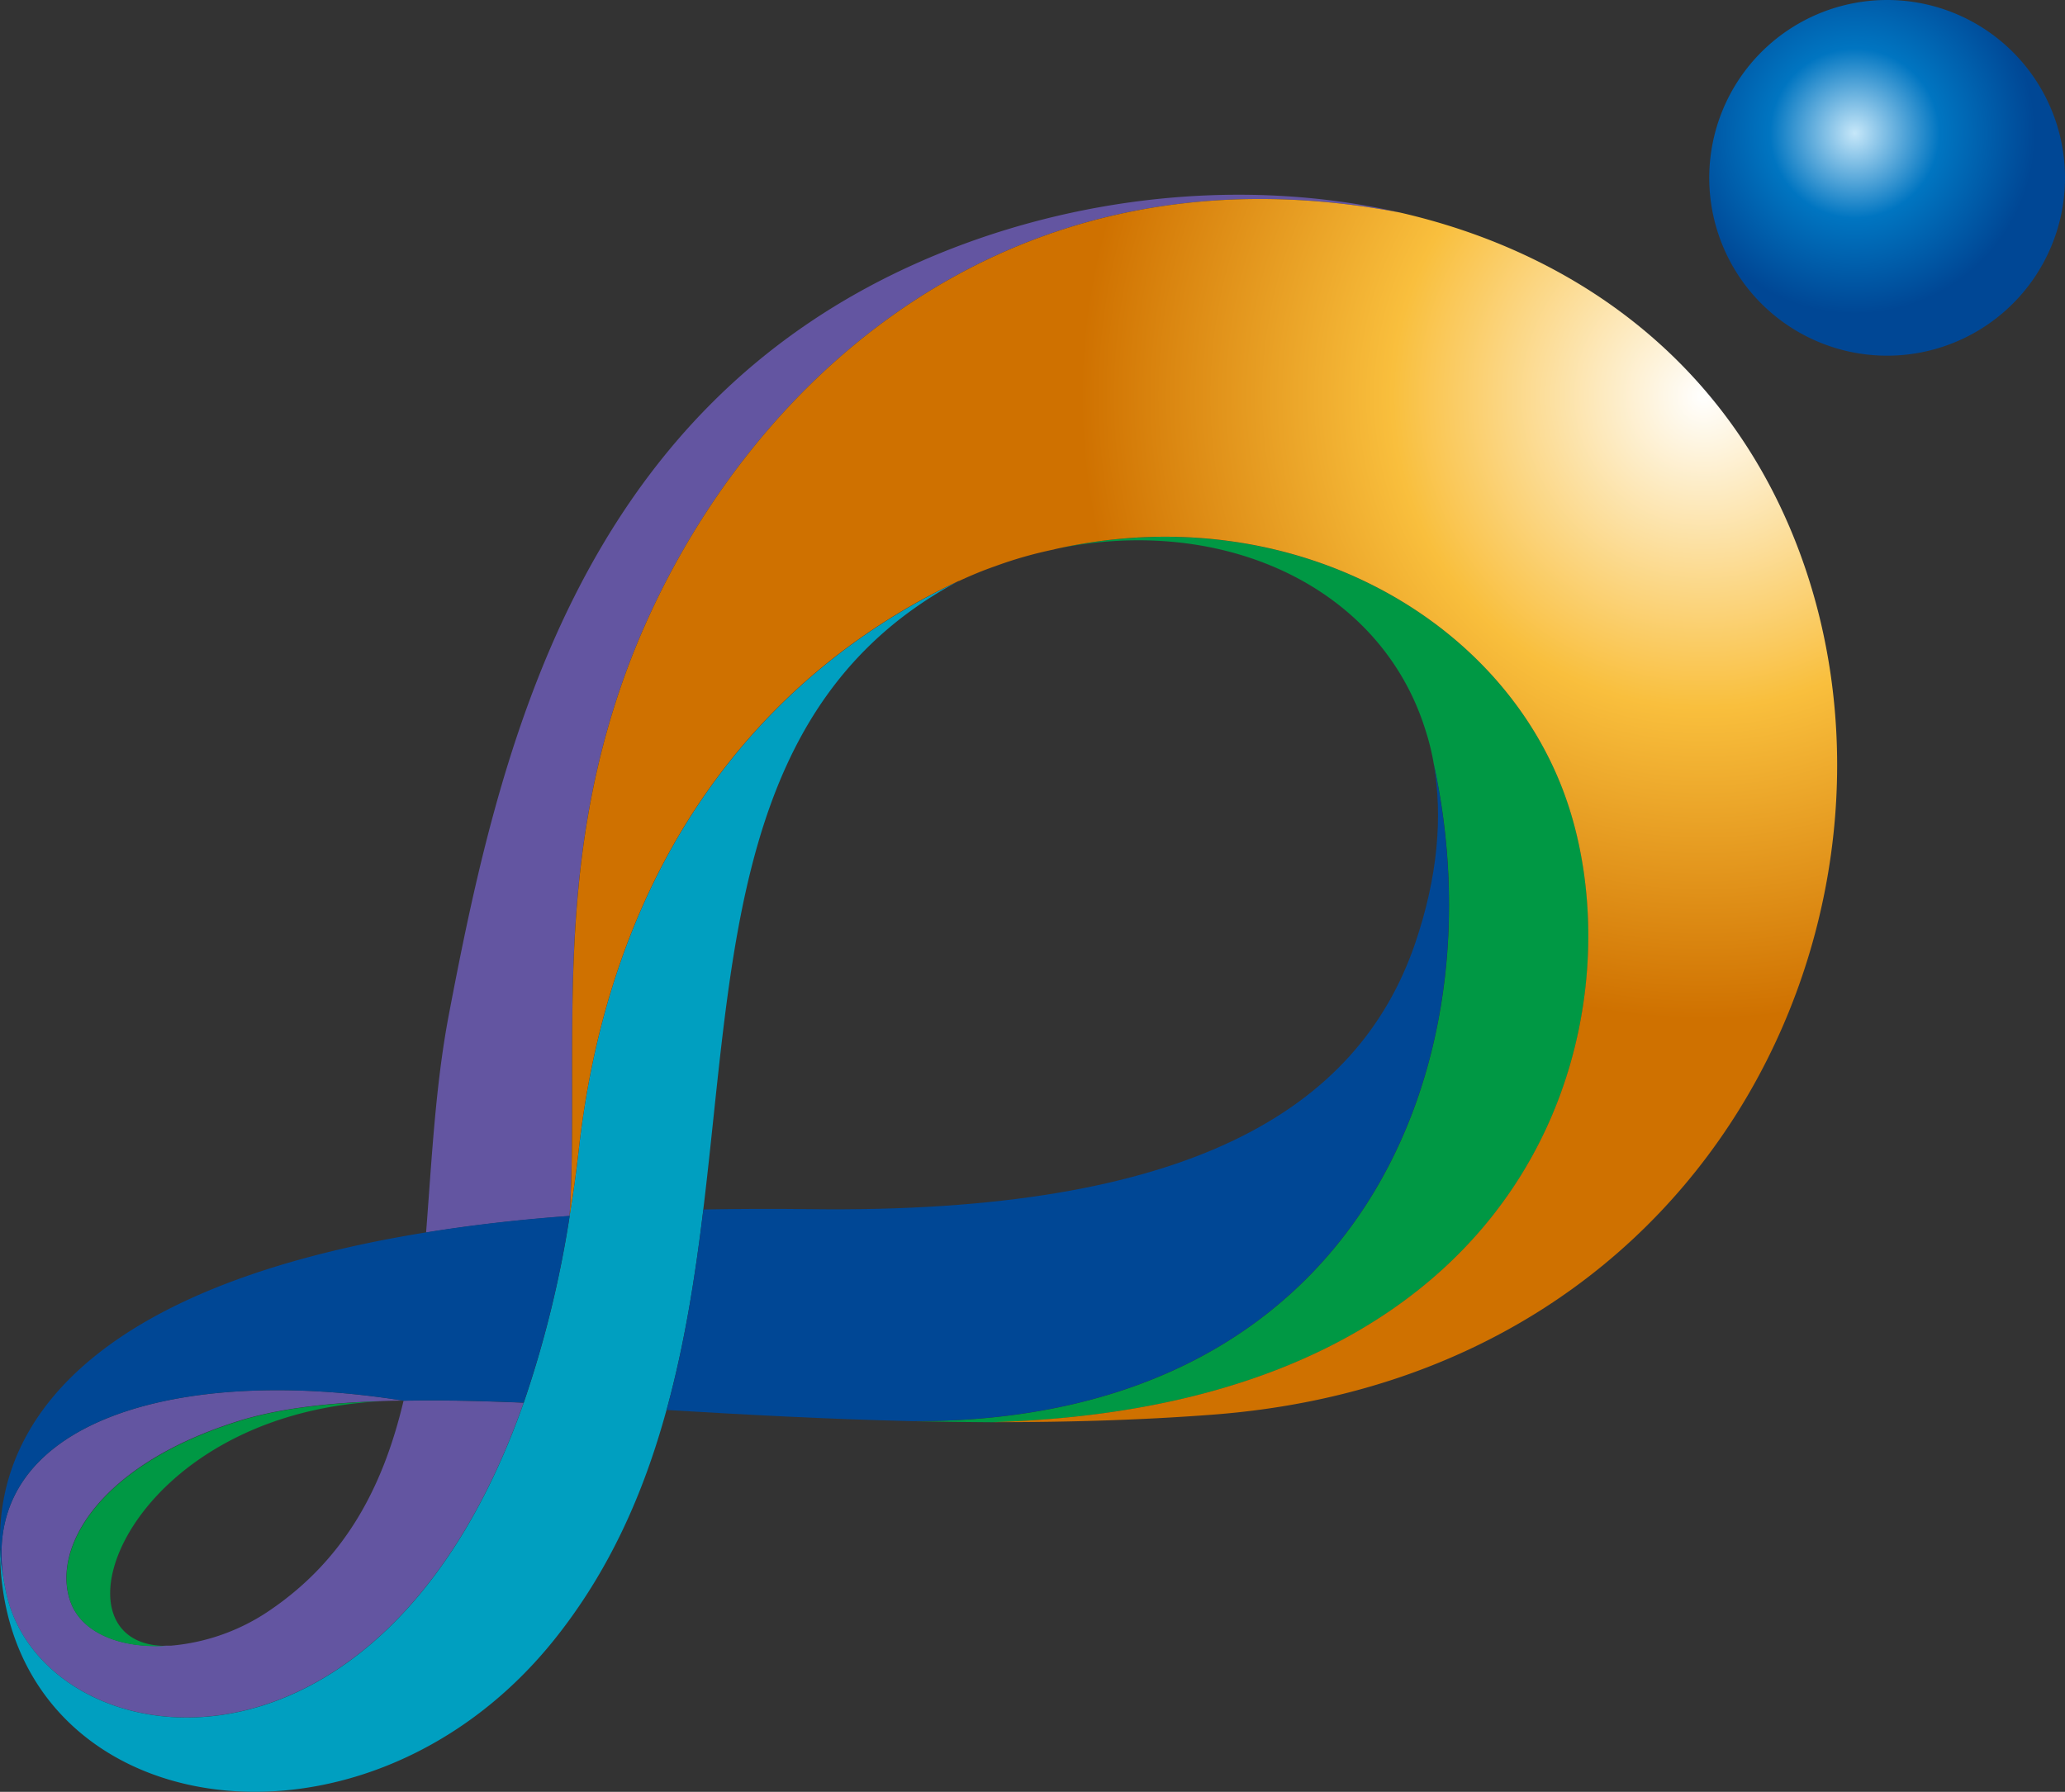<svg id="レイヤー_1" data-name="レイヤー 1" xmlns="http://www.w3.org/2000/svg" xmlns:xlink="http://www.w3.org/1999/xlink" viewBox="0 0 500 433.96">
  <rect x="0" y="0" width="500" height="433.96" fill="#333333" stroke="none"/>
  <defs>
    <style>
      .cls-1 {
        fill: url(#radial-gradient);
      }

      .cls-2 {
        fill: #6355a1;
      }

      .cls-3 {
        fill: #009844;
      }

      .cls-4 {
        fill: #009fc0;
      }

      .cls-5 {
        fill: #004795;
      }

      .cls-6 {
        fill: url(#radial-gradient-2);
      }
    </style>
    <radialGradient id="radial-gradient" cx="-77.54" cy="281" r="22.63" gradientTransform="translate(598.75 -510.05) scale(1.93)" gradientUnits="userSpaceOnUse">
      <stop offset="0" stop-color="#c6e7f9"/>
      <stop offset="0.47" stop-color="#0075c1"/>
      <stop offset="1" stop-color="#004795"/>
    </radialGradient>
    <radialGradient id="radial-gradient-2" cx="-96.48" cy="313.97" r="78.19" gradientTransform="translate(598.75 -510.05) scale(1.93)" gradientUnits="userSpaceOnUse">
      <stop offset="0" stop-color="#fff"/>
      <stop offset="0.5" stop-color="#f9bf3d"/>
      <stop offset="1" stop-color="#cf7100"/>
    </radialGradient>
  </defs>
  <g>
    <path class="cls-1" d="M500,43.06A43.07,43.07,0,1,1,456.94,0,43.06,43.06,0,0,1,500,43.06Z"/>
    <path class="cls-2" d="M.76,381.79c-5.24-37.51,42.2-51.31,96.95-42.56a11,11,0,0,0-1.15,0c-1.47,0-2.93.05-4.34.11-13.59.44-25.28,1.89-34.79,4.9-34.69,11-45.28,31.82-40.12,44.32,3,7.12,12.14,10.64,22.88,10,.4,0,.81,0,1.2,0a50,50,0,0,0,23.81-8.47c18.74-12.68,27.72-30.58,32.51-50.84,9-.2,18.7.05,29.08.47-35.09,99.59-115.64,86-125.11,46.88C1.33,385,1,383.4.76,381.79ZM103.17,298.5c10.58-1.71,22.13-3.07,34.75-4h0v-.18c2.35-39.32-4.34-83,13.92-132.27C175.17,99.34,238.54,32.5,339,51.48c-37.68-8.63-79.62-4.11-115.77,11.7C139.26,99.89,120.62,183,108.62,246.05,105.42,263,104.54,280.91,103.17,298.5Z"/>
    <path class="cls-3" d="M92.22,339.38c-62.1,3.16-81.55,59.24-52,59.24-10.74.62-19.91-2.9-22.88-10-5.16-12.5,5.43-33.31,40.12-44.32C66.94,341.27,78.63,339.82,92.22,339.38ZM255.77,132.92c40.52-8.38,78.63,9.21,89.41,44a59.3,59.3,0,0,1,2,8.16c15.66,71.79-17.2,159.12-125.51,159.12,6.13.13,12.3.21,18.57.25,136.69-4,157.34-102.37,138.33-152.81C362.28,148.36,311.07,120.65,255.77,132.92Z"/>
    <path class="cls-4" d="M229.7,141.9c-45,22.09-81.55,66-89.53,136.23-.63,5.61-1.36,11-2.23,16.2v.18h0a263.86,263.86,0,0,1-11.13,45.23c-35.09,99.59-115.64,86-125.11,46.88C1.33,385,1,383.4.76,381.79a46.21,46.21,0,0,1-.69-6.34H0c.4,66,86.92,80,133.8,22.16,13.7-16.93,22.07-36,27.58-56.13,4.35-15.79,6.94-32.21,8.91-48.56,7.46-61.47,6.86-122.81,61.75-152.16C231.26,141.15,230.49,141.53,229.7,141.9Z"/>
    <path class="cls-5" d="M.07,375.45a46.21,46.21,0,0,0,.69,6.34c-5.24-37.51,42.2-51.31,96.95-42.56v0c9-.21,18.7.05,29.08.47a263.86,263.86,0,0,0,11.13-45.23c-12.62.92-24.17,2.28-34.75,4C21.58,311.65-1.4,345.12.07,375.45Z"/>
    <path class="cls-5" d="M347.15,185.06c2.21,12.71,1,27.37-4.57,43.62-13.77,39.87-54.27,65.35-146.51,64.16-8.95-.11-17.56-.07-25.75.08-2,16.35-4.56,32.77-8.91,48.56,18.6,1.11,38.6,2.22,59.51,2.7h.72C330,344.18,362.81,256.85,347.15,185.06Z"/>
    <path class="cls-6" d="M434.59,130.77C468.33,215.48,418,333,293.92,342.59c-18.31,1.4-36.27,1.86-53.71,1.84,136.69-4,157.34-102.37,138.33-152.81-16.26-43.26-67.47-71-122.77-58.7-.2.06-.38.08-.6.16a99.73,99.73,0,0,0-14.29,4.08c-2.89,1-5.8,2.21-8.69,3.56,0,0-.06,0-.12,0-.81.39-1.58.77-2.37,1.14-45,22.09-81.55,66-89.53,136.23-.63,5.61-1.36,11-2.23,16.2,2.35-39.32-4.34-83,13.92-132.27C175.17,99.34,238.54,32.5,339,51.48,380.58,61,417,86.6,434.59,130.77Z"/>
  </g>
</svg>
